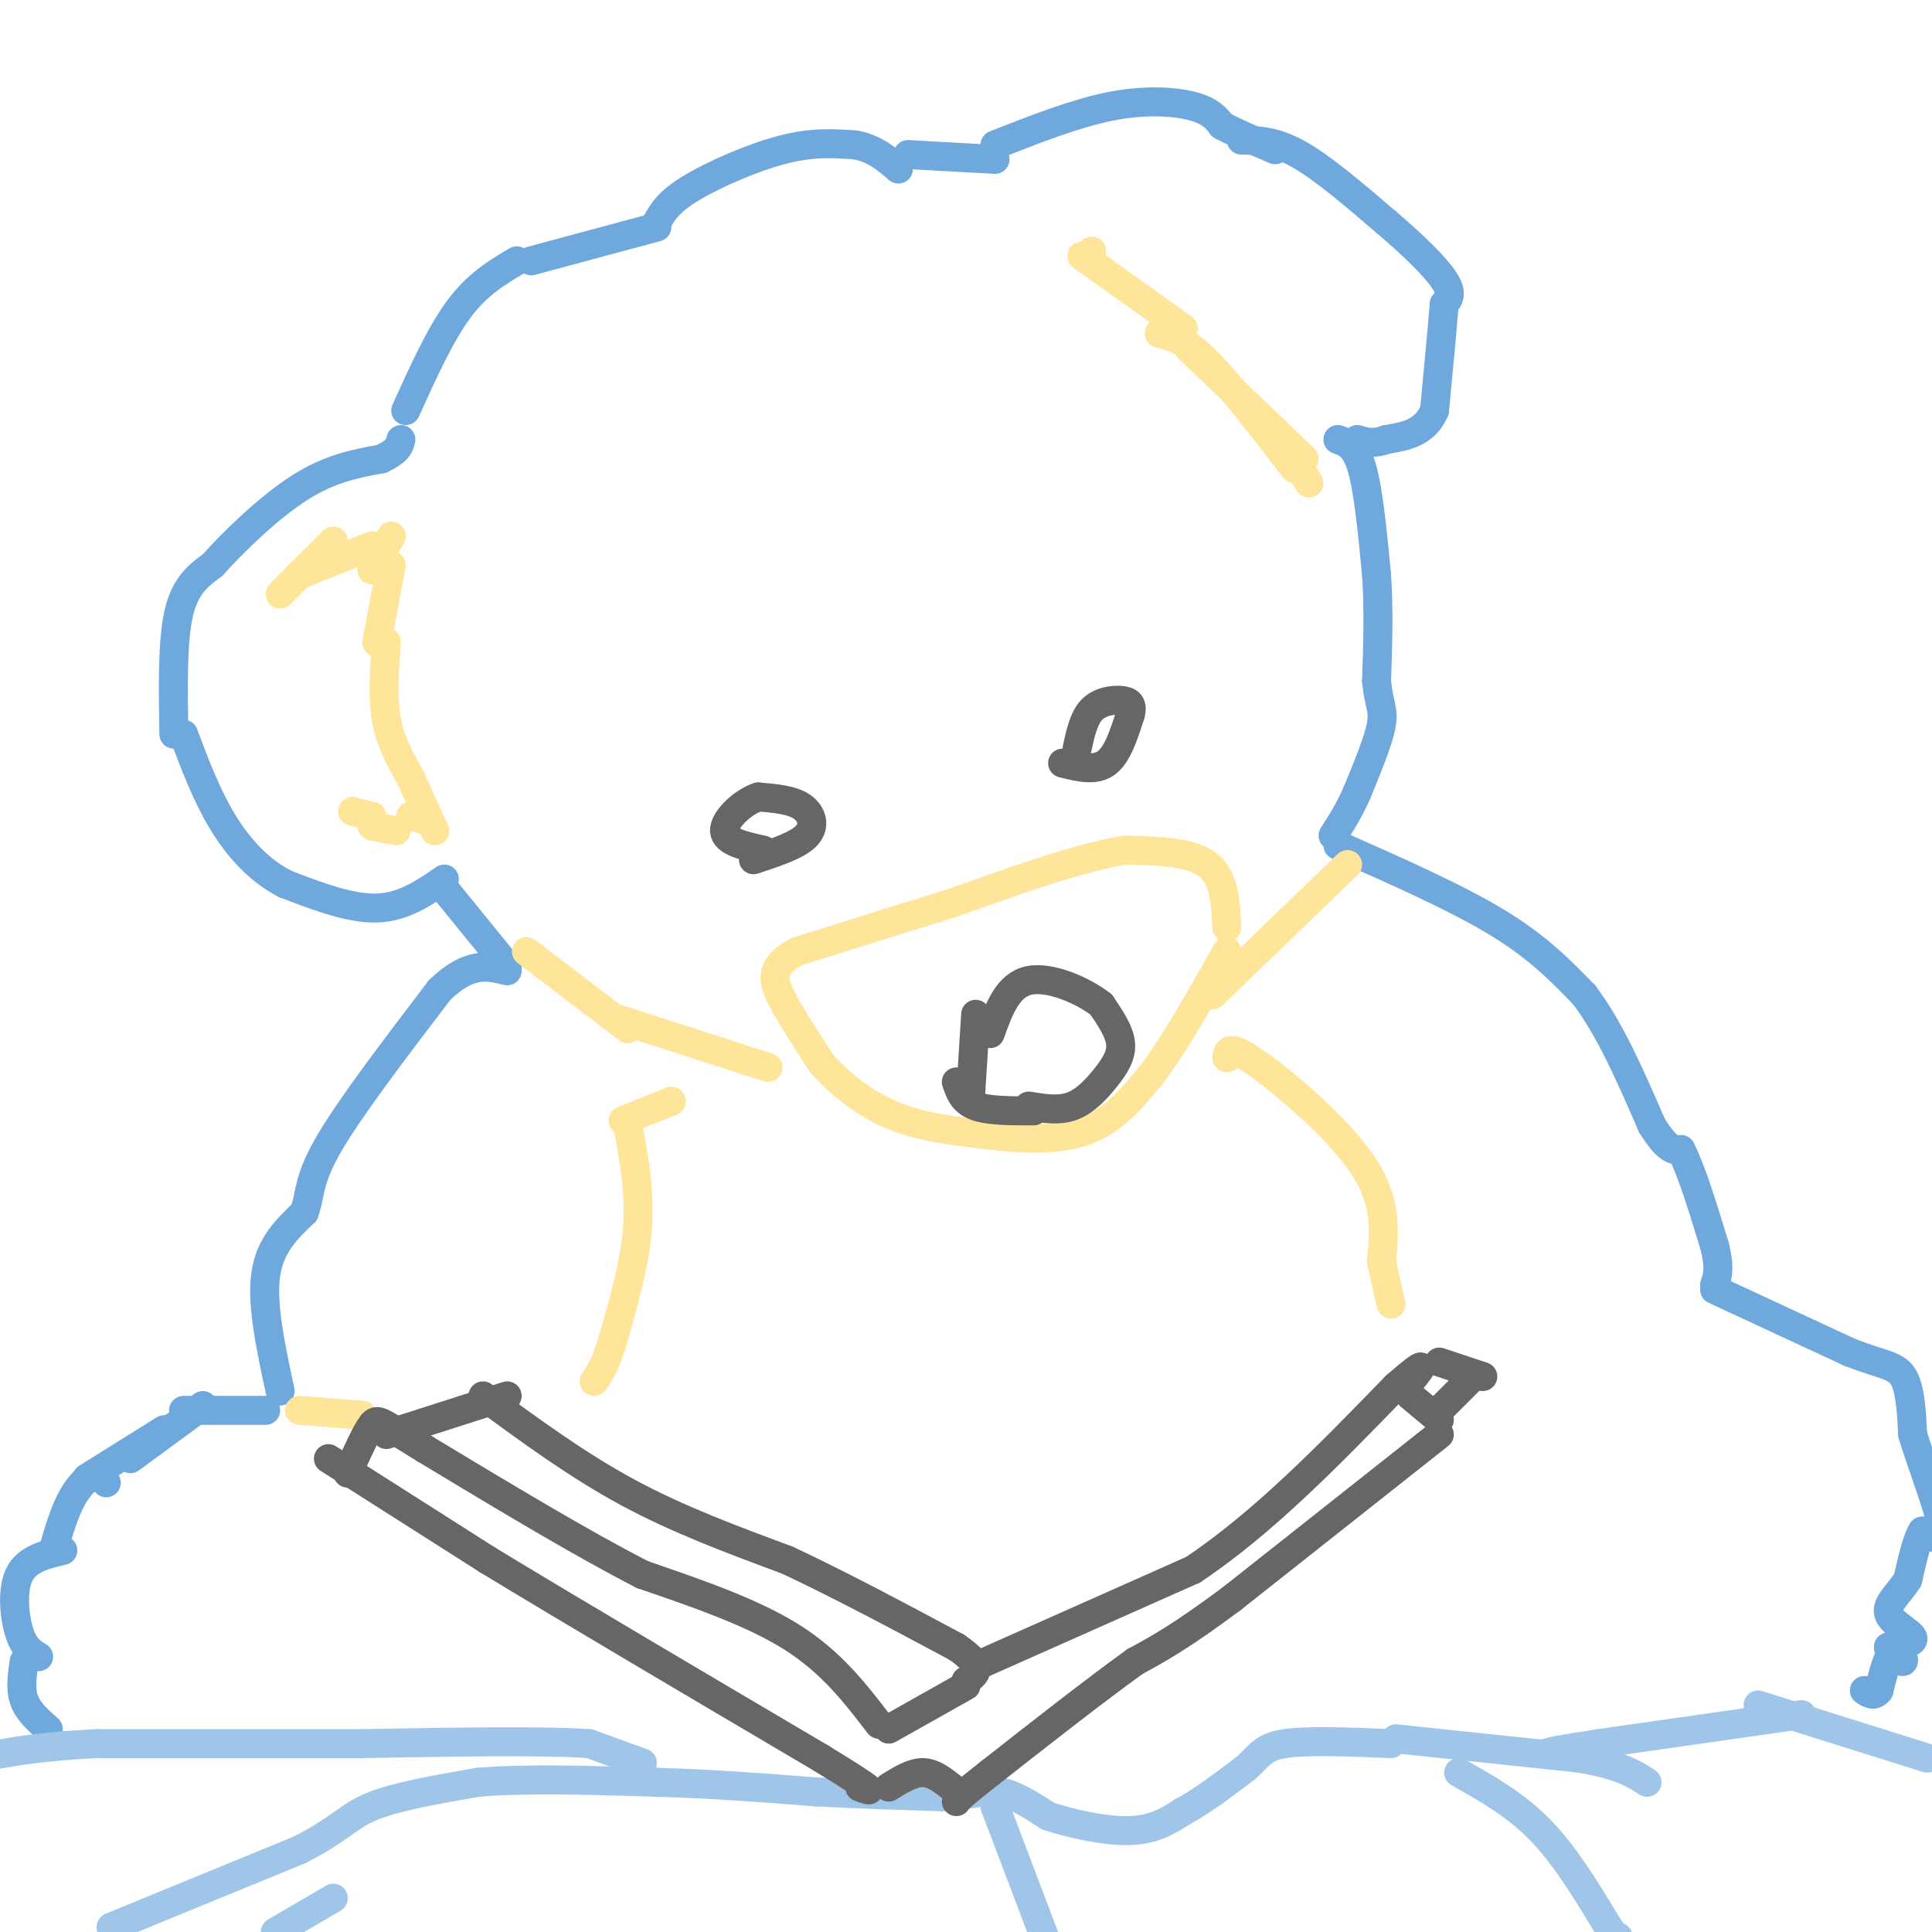 <svg viewBox='0 0 400 400' version='1.1' xmlns='http://www.w3.org/2000/svg' xmlns:xlink='http://www.w3.org/1999/xlink'><g fill='none' stroke='#6fa8dc' stroke-width='6' stroke-linecap='round' stroke-linejoin='round'><path d='M55,292c0.000,0.000 -17.000,0.000 -17,0'/><path d='M42,291c0.000,0.000 -15.000,11.000 -15,11'/><path d='M34,296c0.000,0.000 -16.000,10.000 -16,10'/><path d='M22,307c-0.378,-1.156 -0.756,-2.311 -2,-2c-1.244,0.311 -3.356,2.089 -5,5c-1.644,2.911 -2.822,6.956 -4,11'/><path d='M13,321c-3.711,0.889 -7.422,1.778 -9,5c-1.578,3.222 -1.022,8.778 0,12c1.022,3.222 2.511,4.111 4,5'/><path d='M5,344c-0.417,2.833 -0.833,5.667 0,8c0.833,2.333 2.917,4.167 5,6'/><path d='M10,359c0.000,0.000 0.000,1.000 0,1'/><path d='M58,288c-1.917,-8.917 -3.833,-17.833 -3,-24c0.833,-6.167 4.417,-9.583 8,-13'/><path d='M63,251c1.333,-3.711 0.667,-6.489 5,-14c4.333,-7.511 13.667,-19.756 23,-32'/><path d='M91,205c6.167,-6.000 10.083,-5.000 14,-4'/><path d='M105,200c0.000,0.000 -13.000,-16.000 -13,-16'/><path d='M92,182c-4.250,2.917 -8.500,5.833 -14,6c-5.500,0.167 -12.250,-2.417 -19,-5'/><path d='M59,183c-5.489,-2.867 -9.711,-7.533 -13,-13c-3.289,-5.467 -5.644,-11.733 -8,-18'/><path d='M36,152c-0.167,-9.583 -0.333,-19.167 1,-25c1.333,-5.833 4.167,-7.917 7,-10'/><path d='M44,117c4.333,-4.844 11.667,-11.956 18,-16c6.333,-4.044 11.667,-5.022 17,-6'/><path d='M79,95c3.500,-1.667 3.750,-2.833 4,-4'/><path d='M84,85c3.583,-7.917 7.167,-15.833 11,-21c3.833,-5.167 7.917,-7.583 12,-10'/><path d='M110,54c0.000,0.000 26.000,-7.000 26,-7'/><path d='M136,46c1.178,-2.089 2.356,-4.178 7,-7c4.644,-2.822 12.756,-6.378 19,-8c6.244,-1.622 10.622,-1.311 15,-1'/><path d='M177,30c4.000,0.667 6.500,2.833 9,5'/><path d='M188,32c0.000,0.000 18.000,1.000 18,1'/><path d='M206,30c8.378,-3.289 16.756,-6.578 24,-8c7.244,-1.422 13.356,-0.978 17,0c3.644,0.978 4.822,2.489 6,4'/><path d='M253,26c2.833,1.500 6.917,3.250 11,5'/><path d='M257,29c3.500,0.083 7.000,0.167 12,3c5.000,2.833 11.500,8.417 18,14'/><path d='M287,46c5.467,4.622 10.133,9.178 12,12c1.867,2.822 0.933,3.911 0,5'/><path d='M299,63c-0.333,4.500 -1.167,13.250 -2,22'/><path d='M297,85c-2.000,4.667 -6.000,5.333 -10,6'/><path d='M287,91c-2.667,1.000 -4.333,0.500 -6,0'/><path d='M277,91c1.833,0.667 3.667,1.333 5,6c1.333,4.667 2.167,13.333 3,22'/><path d='M285,119c0.500,7.333 0.250,14.667 0,22'/><path d='M285,141c0.444,4.800 1.556,5.800 1,9c-0.556,3.200 -2.778,8.600 -5,14'/><path d='M281,164c-1.667,3.833 -3.333,6.417 -5,9'/><path d='M277,175c12.250,5.417 24.500,10.833 33,16c8.500,5.167 13.250,10.083 18,15'/><path d='M328,206c5.333,7.000 9.667,17.000 14,27'/><path d='M342,233c3.333,5.333 4.667,5.167 6,5'/><path d='M348,238c2.167,4.167 4.583,12.083 7,20'/><path d='M355,258c1.167,4.667 0.583,6.333 0,8'/><path d='M355,267c0.000,0.000 28.000,13.000 28,13'/><path d='M383,280c6.711,2.600 9.489,2.600 11,5c1.511,2.400 1.756,7.200 2,12'/><path d='M396,297c1.822,6.044 5.378,15.156 6,19c0.622,3.844 -1.689,2.422 -4,1'/><path d='M398,317c-1.167,1.833 -2.083,5.917 -3,10'/><path d='M395,327c-1.726,2.857 -4.542,5.000 -4,7c0.542,2.000 4.440,3.857 5,5c0.560,1.143 -2.220,1.571 -5,2'/><path d='M391,341c-0.012,1.202 2.458,3.208 3,3c0.542,-0.208 -0.845,-2.631 -2,-2c-1.155,0.631 -2.077,4.315 -3,8'/><path d='M389,350c-1.000,1.333 -2.000,0.667 -3,0'/></g>
<g fill='none' stroke='#9fc5e8' stroke-width='6' stroke-linecap='round' stroke-linejoin='round'><path d='M133,365c0.000,0.000 -11.000,-4.000 -11,-4'/><path d='M122,361c-9.667,-0.667 -28.333,-0.333 -47,0'/><path d='M75,361c-17.000,0.000 -36.000,0.000 -55,0'/><path d='M20,361c-14.000,0.667 -21.500,2.333 -29,4'/><path d='M23,399c0.000,0.000 39.000,-16.000 39,-16'/><path d='M62,383c8.422,-4.267 9.978,-6.933 15,-9c5.022,-2.067 13.511,-3.533 22,-5'/><path d='M99,369c9.833,-0.833 23.417,-0.417 37,0'/><path d='M136,369c11.667,0.333 22.333,1.167 33,2'/><path d='M169,371c9.833,0.500 17.917,0.750 26,1'/><path d='M195,372c6.267,-0.289 8.933,-1.511 12,-1c3.067,0.511 6.533,2.756 10,5'/><path d='M217,376c4.844,1.622 11.956,3.178 17,3c5.044,-0.178 8.022,-2.089 11,-4'/><path d='M245,375c4.000,-2.167 8.500,-5.583 13,-9'/><path d='M258,366c2.822,-2.511 3.378,-4.289 8,-5c4.622,-0.711 13.311,-0.356 22,0'/><path d='M289,360c0.000,0.000 38.000,4.000 38,4'/><path d='M327,364c8.667,1.500 11.333,3.250 14,5'/><path d='M373,355c0.000,0.000 -42.000,6.000 -42,6'/><path d='M331,361c-8.833,1.333 -9.917,1.667 -11,2'/><path d='M364,353c0.000,0.000 35.000,11.000 35,11'/><path d='M302,367c5.917,3.333 11.833,6.667 17,12c5.167,5.333 9.583,12.667 14,20'/><path d='M333,399c2.667,3.667 2.333,2.833 2,2'/><path d='M206,374c0.000,0.000 11.000,29.000 11,29'/><path d='M69,393c0.000,0.000 -12.000,7.000 -12,7'/></g>
<g fill='none' stroke='#ffe599' stroke-width='6' stroke-linecap='round' stroke-linejoin='round'><path d='M81,111c0.000,0.000 -4.000,7.000 -4,7'/><path d='M81,117c0.000,0.000 -3.000,16.000 -3,16'/><path d='M80,133c-0.417,5.667 -0.833,11.333 0,16c0.833,4.667 2.917,8.333 5,12'/><path d='M85,161c1.667,3.833 3.333,7.417 5,11'/><path d='M77,113c0.000,0.000 -15.000,6.000 -15,6'/><path d='M69,112c0.000,0.000 -11.000,11.000 -11,11'/><path d='M82,172c0.000,0.000 -5.000,-1.000 -5,-1'/><path d='M73,168c0.000,0.000 4.000,1.000 4,1'/><path d='M85,169c0.000,0.000 4.000,1.000 4,1'/><path d='M226,52c0.000,0.000 0.000,0.000 0,0'/><path d='M224,53c0.000,0.000 21.000,15.000 21,15'/><path d='M240,69c2.667,0.667 5.333,1.333 10,6c4.667,4.667 11.333,13.333 18,22'/><path d='M266,92c0.000,0.000 5.000,8.000 5,8'/><path d='M270,95c0.000,0.000 -24.000,-23.000 -24,-23'/><path d='M109,197c0.000,0.000 21.000,16.000 21,16'/><path d='M128,211c0.000,0.000 31.000,10.000 31,10'/><path d='M279,179c0.000,0.000 -28.000,27.000 -28,27'/><path d='M254,219c0.178,-1.467 0.356,-2.933 6,1c5.644,3.933 16.756,13.267 22,21c5.244,7.733 4.622,13.867 4,20'/><path d='M286,261c1.000,4.833 1.500,6.917 2,9'/><path d='M139,228c0.000,0.000 -10.000,4.000 -10,4'/><path d='M130,233c1.250,6.833 2.500,13.667 2,21c-0.500,7.333 -2.750,15.167 -5,23'/><path d='M127,277c-1.500,5.333 -2.750,7.167 -4,9'/><path d='M62,292c0.000,0.000 13.000,1.000 13,1'/><path d='M254,192c-0.250,-5.167 -0.500,-10.333 -4,-13c-3.500,-2.667 -10.250,-2.833 -17,-3'/><path d='M233,176c-8.833,1.333 -22.417,6.167 -36,11'/><path d='M197,187c-11.333,3.500 -21.667,6.750 -32,10'/><path d='M165,197c-6.000,3.200 -5.000,6.200 -3,10c2.000,3.800 5.000,8.400 8,13'/><path d='M170,220c3.689,4.289 8.911,8.511 15,11c6.089,2.489 13.044,3.244 20,4'/><path d='M205,235c6.978,0.889 14.422,1.111 20,-1c5.578,-2.111 9.289,-6.556 13,-11'/><path d='M238,223c4.833,-6.167 10.417,-16.083 16,-26'/></g>
<g fill='none' stroke='#666666' stroke-width='6' stroke-linecap='round' stroke-linejoin='round'><path d='M156,178c4.556,-1.489 9.111,-2.978 11,-5c1.889,-2.022 1.111,-4.578 -1,-6c-2.111,-1.422 -5.556,-1.711 -9,-2'/><path d='M157,165c-3.311,1.067 -7.089,4.733 -7,7c0.089,2.267 4.044,3.133 8,4'/><path d='M220,158c3.333,0.833 6.667,1.667 9,0c2.333,-1.667 3.667,-5.833 5,-10'/><path d='M234,148c0.643,-2.250 -0.250,-2.875 -2,-3c-1.750,-0.125 -4.357,0.250 -6,2c-1.643,1.750 -2.321,4.875 -3,8'/><path d='M202,210c0.000,0.000 -1.000,16.000 -1,16'/><path d='M198,224c0.667,2.000 1.333,4.000 4,5c2.667,1.000 7.333,1.000 12,1'/><path d='M213,229c3.125,0.518 6.250,1.036 9,0c2.750,-1.036 5.125,-3.625 7,-6c1.875,-2.375 3.250,-4.536 3,-7c-0.250,-2.464 -2.125,-5.232 -4,-8'/><path d='M228,208c-3.600,-2.844 -10.600,-5.956 -15,-5c-4.400,0.956 -6.200,5.978 -8,11'/><path d='M68,302c0.000,0.000 33.000,21.000 33,21'/><path d='M101,323c17.000,10.333 43.000,25.667 69,41'/><path d='M170,364c12.833,7.833 10.417,6.917 8,6'/><path d='M184,370c2.417,-1.500 4.833,-3.000 7,-3c2.167,0.000 4.083,1.500 6,3'/><path d='M182,357c-4.917,-6.417 -9.833,-12.833 -18,-18c-8.167,-5.167 -19.583,-9.083 -31,-13'/><path d='M133,326c-12.667,-6.500 -28.833,-16.250 -45,-26'/><path d='M88,300c-9.222,-5.600 -9.778,-6.600 -11,-5c-1.222,1.600 -3.111,5.800 -5,10'/><path d='M80,297c0.000,0.000 25.000,-8.000 25,-8'/><path d='M100,289c9.750,7.167 19.500,14.333 30,20c10.500,5.667 21.750,9.833 33,14'/><path d='M163,323c11.333,5.333 23.167,11.667 35,18'/><path d='M198,341c6.167,4.167 4.083,5.583 2,7'/><path d='M200,349c0.000,0.000 -16.000,9.000 -16,9'/><path d='M202,345c0.000,0.000 45.000,-20.000 45,-20'/><path d='M247,325c14.500,-9.667 28.250,-23.833 42,-38'/><path d='M289,287c7.500,-6.500 5.250,-3.750 3,-1'/><path d='M292,289c0.000,0.000 6.000,5.000 6,5'/><path d='M298,292c0.000,0.000 7.000,-7.000 7,-7'/><path d='M307,285c0.000,0.000 -9.000,-3.000 -9,-3'/><path d='M298,297c0.000,0.000 -43.000,34.000 -43,34'/><path d='M255,331c-10.500,7.833 -15.250,10.417 -20,13'/><path d='M235,344c-8.333,6.000 -19.167,14.500 -30,23'/><path d='M205,367c-6.167,4.833 -6.583,5.417 -7,6'/></g>
</svg>